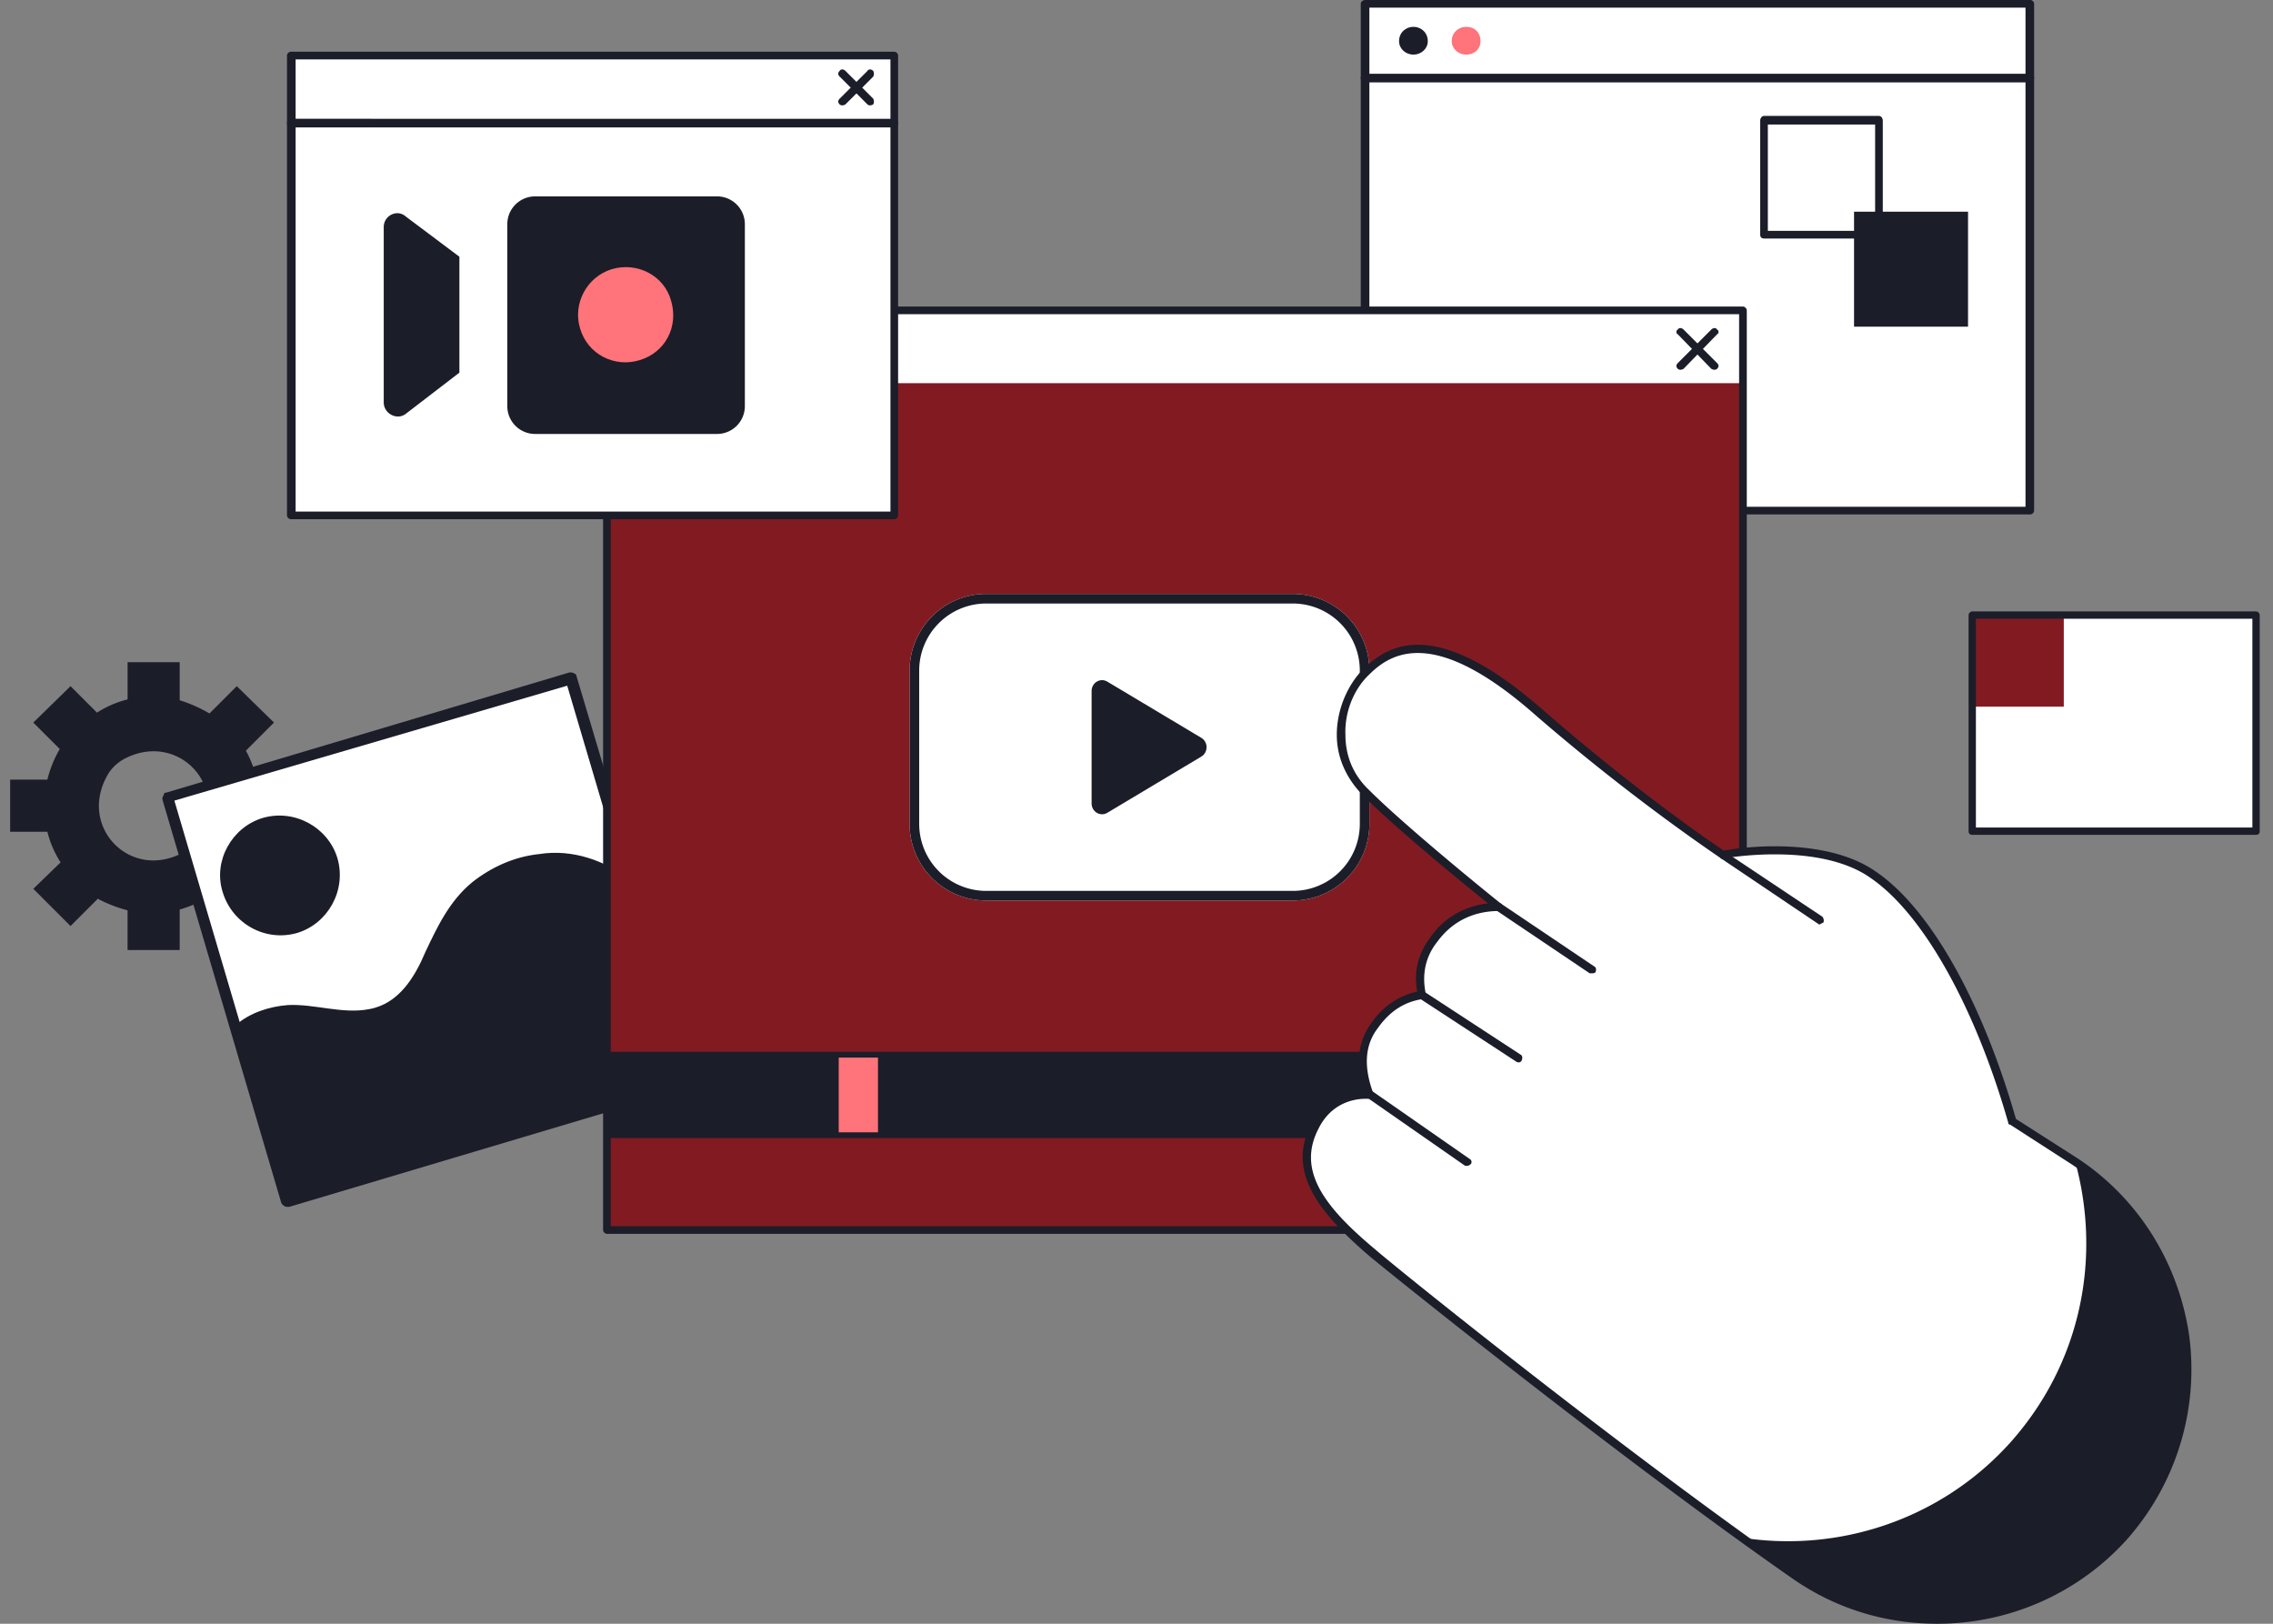<svg xmlns="http://www.w3.org/2000/svg" width="224" height="160" fill="none"><rect width="100%" height="100%" fill="#808080" stroke="none"/><path fill="#fff" d="M222.329 81.903h-27.968V60.61h27.968z"/><path fill="#821B21" d="M203.383 69.633h-9.022V60.61h9.022z"/><path fill="#1B1D29" fill-rule="evenodd" d="M222.329 82.264h-27.968c-.18 0-.361-.09-.361-.361V60.61c0-.18.181-.361.361-.361h27.968c.181 0 .361.18.361.36v21.293c0 .27-.18.36-.361.36m-27.607-.722h27.246v-20.57h-27.246zM29.283 81.96H25.29v.08a10.8 10.8 0 0 1-1.14 2.69L27 87.583l-3.668 3.668-2.853-2.853q-1.305.816-2.771 1.223v3.994h-5.135v-3.913a13.7 13.7 0 0 1-2.934-1.14L6.95 91.25l-3.668-3.668 2.69-2.608a10 10 0 0 1-1.304-3.016H1v-5.135h3.668q.407-1.63 1.222-3.016L3.282 71.2l3.668-3.586 2.608 2.608a10 10 0 0 1 3.016-1.304V65.25h5.135V69q1.548.489 2.934 1.303l2.69-2.69 3.668 3.587-2.771 2.771a10 10 0 0 1 1.06 2.853h3.993zm-9.618.57c3.016-5.298-2.363-10.596-7.58-7.662q-.978.611-1.467 1.467c-3.016 5.217 2.364 10.596 7.58 7.58a3.45 3.45 0 0 0 1.467-1.385" clip-rule="evenodd"/><path fill="#fff" d="m28.244 118.394 39.899-11.851-11.851-39.766-39.767 11.85z"/><path fill="#1B1D29" d="M21.926 87.845c.921 3.16 4.213 5.003 7.374 4.082 3.028-.922 4.872-4.214 3.95-7.374-.922-3.029-4.214-4.872-7.374-3.95-3.029.921-4.872 4.213-3.95 7.242M23.24 101.012c1.318-1.185 3.293-1.843 5.136-1.975 2.634-.132 5.399.922 8.032.395 2.897-.526 4.477-3.16 5.53-5.662 1.185-2.502 2.37-5.004 4.61-6.847 1.843-1.448 4.081-2.502 6.583-2.765 3.292-.527 6.584.658 9.086 2.633l5.926 19.752-39.899 11.851z"/><path fill="#1B1D29" fill-rule="evenodd" d="M28.245 118.92h.264l39.765-11.85q.132 0 .264-.264.132-.131.132-.395L56.819 66.645c0-.263-.395-.395-.658-.395L16.394 78.1q-.263 0-.263.264-.131.132-.132.395l11.72 39.766c.131.264.394.395.526.395m39.108-12.64-38.712 11.455-11.457-38.844 38.713-11.324z" clip-rule="evenodd"/><path fill="#fff" d="M200.082 50.313h-65.51V.377h65.51z"/><path fill="#fff" d="M200.082 7.646h-65.51V.377h65.51z"/><path fill="#1B1D29" fill-rule="evenodd" d="M200.082 50.69h-65.51c-.284 0-.472-.189-.472-.377V.378c0-.19.188-.378.472-.378h65.51c.189 0 .377.189.377.378v49.935a.405.405 0 0 1-.377.377m-65.133-.755h64.661V.755h-64.661z" clip-rule="evenodd"/><path fill="#1B1D29" d="M200.082 8.118h-65.51c-.284 0-.472-.189-.472-.472 0-.189.188-.377.472-.377h65.51c.189 0 .377.188.377.377 0 .283-.188.472-.377.472M140.707 4.059c0 .755-.661 1.322-1.416 1.322s-1.416-.567-1.416-1.322c0-.85.661-1.416 1.416-1.416s1.416.566 1.416 1.416"/><path fill="#fff" d="M151.185 4.059c0 .755-.661 1.322-1.416 1.322-.849 0-1.416-.567-1.416-1.322 0-.85.567-1.416 1.416-1.416.755 0 1.416.566 1.416 1.416"/><path fill="#FF737A" d="M145.9 4.059c0 .755-.566 1.322-1.416 1.322-.755 0-1.416-.567-1.416-1.322 0-.85.661-1.416 1.416-1.416.85 0 1.416.566 1.416 1.416"/><path fill="#821B21" d="M59.81 121.109h111.953v-90.62H59.81z"/><path fill="#fff" d="M59.81 37.758h111.953V30.49H59.81z"/><path fill="#1B1D29" d="M59.81 112.142h111.953v-8.496H59.81z"/><path fill="#FF737A" d="M82.654 111.575h3.87v-7.363h-3.87z"/><path fill="#1B1D29" fill-rule="evenodd" d="M171.764 121.581H59.811c-.189 0-.377-.189-.377-.377v-90.62c0-.189.188-.378.377-.378h111.953c.189 0 .378.19.378.378v90.62c0 .188-.189.377-.378.377m-111.575-.755h111.197V30.962H60.189z" clip-rule="evenodd"/><path fill="#1B1D29" d="M168.932 36.436a.7.7 0 0 1-.284-.094l-3.303-3.398c-.189-.095-.189-.378 0-.472.094-.19.377-.19.566 0l3.304 3.303q.283.284 0 .567-.094.094-.283.094"/><path fill="#1B1D29" d="M165.628 36.436q-.189 0-.283-.094-.283-.284 0-.566l3.303-3.304c.189-.19.473-.19.567 0 .189.094.189.377 0 .472l-3.304 3.398a.7.7 0 0 1-.283.094"/><path fill="#1B1D29" fill-rule="evenodd" d="M185.168 23.505H173.84c-.188 0-.377-.095-.377-.378V11.894c0-.283.189-.472.377-.472h11.328c.189 0 .377.189.377.472v11.233c0 .283-.188.378-.377.378m-10.95-.756h10.572V12.271h-10.572z" clip-rule="evenodd"/><path fill="#1B1D29" d="M193.946 32.189h-11.233V20.86h11.233z"/><path fill="#fff" d="M88.129 50.784H28.66V5.474H88.13z"/><path fill="#1B1D29" fill-rule="evenodd" d="M88.13 51.162H28.66a.406.406 0 0 1-.377-.378V5.474c0-.188.189-.377.378-.377H88.13c.189 0 .377.189.377.378v45.31a.406.406 0 0 1-.377.377m-58.997-.755h58.62V5.852h-58.62z" clip-rule="evenodd"/><path fill="#1B1D29" d="M88.13 12.555H28.66a.406.406 0 0 1-.377-.378c0-.283.189-.472.378-.472H88.13c.189 0 .377.189.377.472a.406.406 0 0 1-.377.378M70.667 42.761H52.732a2.74 2.74 0 0 1-2.738-2.737V22.089a2.74 2.74 0 0 1 2.738-2.738h17.935a2.74 2.74 0 0 1 2.737 2.738v17.935a2.74 2.74 0 0 1-2.737 2.737M45.273 25.298l-5.286-3.965c-.85-.755-2.17-.094-2.17 1.039v17.274c0 1.133 1.32 1.793 2.17 1.133l5.286-4.06z"/><path fill="#FF737A" d="M66.136 29.64c.755 2.548-.567 5.097-3.115 5.852-2.455.755-5.098-.566-5.853-3.115-.755-2.454.661-5.097 3.115-5.852 2.549-.755 5.192.66 5.853 3.115"/><path fill="#1B1D29" d="M85.77 10.383q-.189 0-.283-.094L82.749 7.55q-.283-.283 0-.566c.094-.189.378-.189.566 0l2.738 2.737a.6.6 0 0 1 0 .567.7.7 0 0 1-.283.094"/><path fill="#1B1D29" d="M83.032 10.383q-.189 0-.283-.094-.283-.284 0-.567l2.738-2.737c.094-.189.377-.189.566 0a.6.6 0 0 1 0 .566l-2.738 2.738a.7.7 0 0 1-.283.094"/><path fill="#fff" d="M89.64 66.077a7.55 7.55 0 0 1 7.552-7.552H127.4a7.55 7.55 0 0 1 7.551 7.551V81.18a7.55 7.55 0 0 1-7.551 7.551H97.192a7.55 7.55 0 0 1-7.551-7.551z"/><path fill="#1B1D29" fill-rule="evenodd" d="M127.399 59.469H97.192a6.61 6.61 0 0 0-6.607 6.607V81.18a6.61 6.61 0 0 0 6.607 6.607H127.4a6.607 6.607 0 0 0 6.607-6.607V66.076a6.607 6.607 0 0 0-6.607-6.607m-30.207-.944a7.55 7.55 0 0 0-7.551 7.551V81.18a7.55 7.55 0 0 0 7.551 7.551H127.4a7.55 7.55 0 0 0 7.551-7.551V66.076a7.55 7.55 0 0 0-7.551-7.551z" clip-rule="evenodd"/><path fill="#1B1D29" d="M118.389 72.705c.686.41.686 1.436 0 1.847l-9.268 5.54c-.687.41-1.545-.103-1.545-.924v-11.08c0-.82.858-1.333 1.545-.923z"/><path fill="#fff" d="M198.288 110.537c-3.21-11.327-8.307-20.578-13.593-24.354-5.381-3.681-14.914-1.982-14.914-1.982s-8.307-5.38-18.125-14.065c-9.817-8.59-14.442-6.513-16.991-3.965s-4.059 8.024 0 11.988c3.115 3.115 10.101 8.874 13.027 11.233-2.36 0-4.72.85-6.325 3.116-1.604 2.076-1.604 4.153-1.321 5.569-1.699.283-3.304 1.133-4.625 3.021-1.511 2.076-1.322 4.531-.472 6.796 0 0-3.493-.472-5.381 3.115-2.265 4.437.472 8.024 5.758 12.555 3.021 2.548 24.826 20.011 41.534 31.716 10.195 7.08 24.071 5.475 32.378-3.775 10.194-11.328 7.74-28.98-5.003-37.192z"/><path fill="#1B1D29" d="M204.518 114.501c2.549 9.346.661 19.729-6.419 27.658-6.891 7.646-16.991 10.856-26.525 9.345a194 194 0 0 1 5.286 3.776c10.195 7.08 24.071 5.475 32.378-3.776 10.1-11.233 7.835-28.696-4.72-37.003M179.314 91.092q-.094 0-.188-.094l-9.534-6.42c-.189-.188-.283-.377-.095-.566.095-.189.284-.283.472-.094l9.629 6.419c.094.094.189.377.094.566zM144.577 114.879h-.189l-9.628-6.702c-.189-.094-.189-.377-.094-.472.094-.188.377-.283.566-.188l9.628 6.702c.189.094.189.377.095.472q-.189.188-.378.188M149.675 104.684q-.19 0-.284-.094l-9.534-6.23c-.188-.094-.188-.378-.094-.566.095-.19.378-.19.566-.095l9.534 6.23c.189.095.189.378.095.567q-.095.189-.283.188M156.942 95.906h-.283l-9.251-6.23c-.189-.095-.188-.378-.094-.567s.377-.189.566-.094l9.251 6.23c.189.094.189.377.094.566q-.094.094-.283.094"/><path fill="#1B1D29" fill-rule="evenodd" d="M190.925 160c-5.003 0-9.911-1.416-14.254-4.437-16.802-11.705-38.89-29.451-41.628-31.716-5.191-4.437-8.212-8.402-5.852-13.027 1.51-2.832 4.059-3.304 5.192-3.304q-1.228-3.965.755-6.702 1.698-2.454 4.531-3.115c-.284-1.416-.189-3.398 1.321-5.38 1.322-1.888 3.304-3.021 5.664-3.304-3.209-2.549-9.345-7.646-12.271-10.573-1.7-1.699-2.644-3.775-2.644-6.04 0-2.455 1.039-4.91 2.644-6.514 2.643-2.549 7.268-5.003 17.557 3.965 9.062 7.929 16.802 13.215 17.935 13.97 1.322-.283 9.912-1.51 15.009 2.077 5.381 3.681 10.478 12.837 13.782 24.354l5.758 3.681c6.23 3.965 10.289 10.478 11.327 17.746a25.28 25.28 0 0 1-6.23 20.107A25.14 25.14 0 0 1 190.925 160m-56.354-51.729c-.944 0-3.304.284-4.625 2.927-2.171 4.153.566 7.74 5.664 11.988 2.737 2.36 24.731 20.012 41.533 31.717 10.006 6.985 23.694 5.38 31.812-3.682 4.72-5.286 6.985-12.366 5.946-19.445-.943-7.08-4.908-13.31-10.949-17.18l-5.853-3.776q-.189 0-.189-.189c-3.209-11.233-8.306-20.483-13.498-24.07-5.097-3.682-14.443-1.983-14.537-1.983q-.189.094-.283 0c-.095-.094-8.401-5.57-18.218-14.065-9.723-8.59-14.065-6.419-16.425-4.059-1.511 1.416-2.454 3.682-2.36 5.947 0 2.077.755 3.965 2.36 5.475 3.115 3.115 10.1 8.873 12.932 11.139.189.094.189.283.189.472-.095.189-.189.283-.378.283-1.793 0-4.248.566-6.041 3.02-1.51 1.888-1.416 3.87-1.133 5.192q0 .188-.094.284a1.1 1.1 0 0 1-.283.188c-1.794.284-3.21 1.228-4.343 2.832-1.321 1.699-1.415 3.87-.471 6.419q.093.283 0 .472a.84.84 0 0 1-.378.094z" clip-rule="evenodd"/></svg>